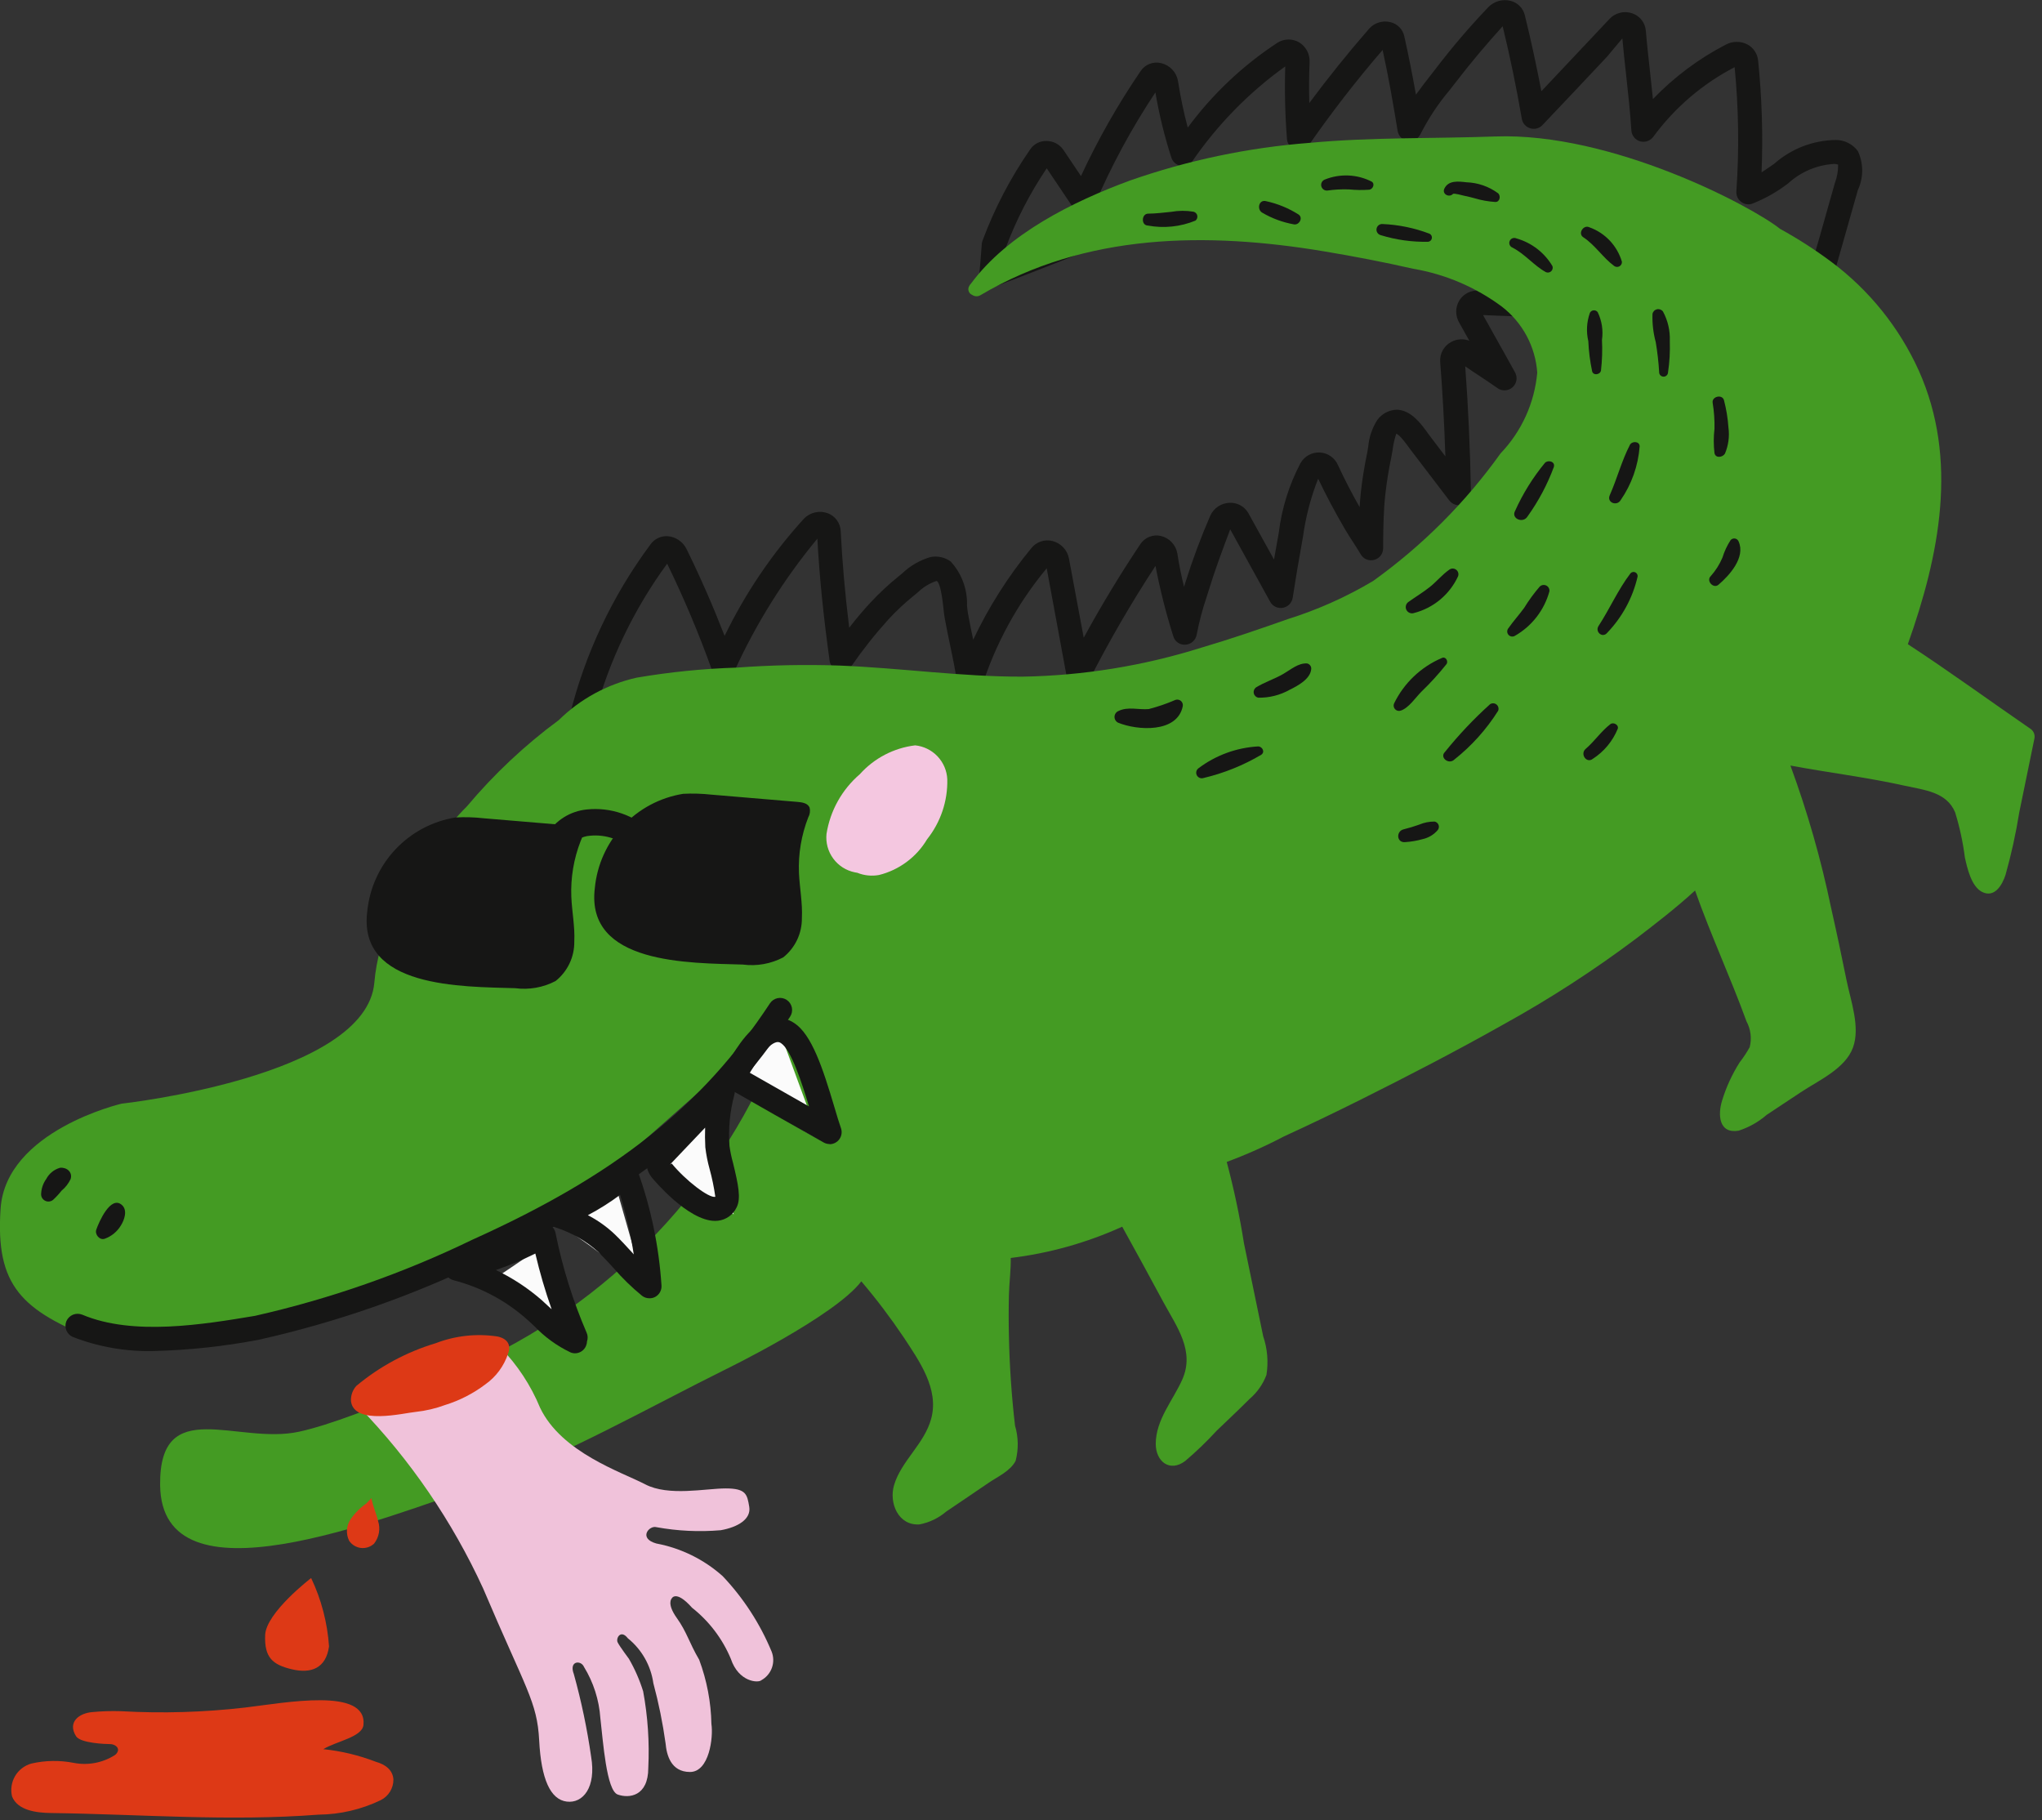 <svg width="92" height="82" viewBox="0 0 92 82" fill="none" xmlns="http://www.w3.org/2000/svg">
<rect x="0" y="0" width="92" height="82" fill="#333333" stroke="none"/>
<g clip-path="url(#clip0_9_347)">
<path d="M26.776 33.33C26.573 33.331 26.375 33.268 26.21 33.15C26.051 33.096 25.912 32.996 25.81 32.863C25.743 32.773 25.695 32.669 25.671 32.56C25.647 32.45 25.647 32.336 25.67 32.226C26.358 29.45 27.591 26.838 29.296 24.541C29.383 24.413 29.502 24.31 29.641 24.243C29.78 24.175 29.935 24.145 30.089 24.155C30.266 24.171 30.436 24.232 30.583 24.332C30.729 24.432 30.848 24.568 30.928 24.727C31.555 26 32.128 27.315 32.647 28.646C33.58 26.722 34.784 24.943 36.224 23.362C36.36 23.223 36.533 23.126 36.723 23.084C36.913 23.041 37.111 23.054 37.293 23.121C37.46 23.183 37.605 23.294 37.709 23.439C37.813 23.584 37.872 23.757 37.878 23.935C37.943 25.279 38.067 26.709 38.26 28.278C38.551 27.905 38.872 27.517 39.216 27.148C39.607 26.727 40.027 26.335 40.474 25.974L40.64 25.838C41 25.491 41.439 25.236 41.919 25.096C42.077 25.064 42.24 25.066 42.397 25.1C42.554 25.134 42.703 25.201 42.833 25.296C43.329 25.837 43.593 26.552 43.567 27.286C43.582 27.422 43.594 27.544 43.611 27.636C43.68 28.022 43.762 28.416 43.844 28.808V28.823C44.543 27.346 45.422 25.961 46.461 24.7C46.572 24.558 46.722 24.452 46.892 24.394C47.063 24.336 47.246 24.328 47.421 24.373C47.608 24.421 47.778 24.522 47.91 24.664C48.041 24.806 48.129 24.983 48.163 25.173L48.826 28.729C49.626 27.261 50.485 25.846 51.382 24.506C51.48 24.361 51.619 24.248 51.782 24.184C51.945 24.119 52.123 24.105 52.294 24.143C52.483 24.186 52.656 24.285 52.789 24.426C52.923 24.567 53.012 24.744 53.045 24.936C53.12 25.443 53.223 25.936 53.345 26.436L53.402 26.254C53.724 25.227 54.1 24.218 54.528 23.23C54.604 23.063 54.724 22.92 54.877 22.818C55.029 22.716 55.207 22.658 55.39 22.651C55.559 22.642 55.728 22.679 55.877 22.759C56.027 22.84 56.151 22.96 56.237 23.106C56.625 23.804 57.012 24.504 57.399 25.206C57.454 24.891 57.508 24.577 57.567 24.262L57.613 24.006C57.745 22.91 58.076 21.846 58.59 20.869C58.675 20.715 58.802 20.589 58.955 20.503C59.108 20.417 59.283 20.376 59.458 20.384C59.634 20.392 59.803 20.449 59.948 20.549C60.093 20.648 60.207 20.786 60.278 20.947C60.567 21.574 60.897 22.214 61.257 22.847C61.27 22.631 61.286 22.415 61.309 22.199C61.372 21.614 61.47 21.006 61.598 20.394L61.644 20.128C61.679 19.698 61.82 19.283 62.053 18.92C62.154 18.781 62.285 18.667 62.436 18.587C62.588 18.507 62.756 18.462 62.927 18.457C63.59 18.47 64.061 19.136 64.374 19.577L65.12 20.56C65.072 19.09 64.994 17.689 64.887 16.316C64.871 16.133 64.91 15.949 64.997 15.787C65.085 15.626 65.218 15.493 65.38 15.406C65.504 15.338 65.642 15.298 65.783 15.288C65.924 15.278 66.066 15.299 66.198 15.349L65.741 14.531C65.652 14.379 65.606 14.206 65.608 14.03C65.609 13.854 65.659 13.681 65.751 13.531C65.844 13.382 65.977 13.263 66.134 13.186C66.292 13.109 66.468 13.077 66.642 13.095C66.95 13.116 67.261 13.129 67.571 13.139C68.129 13.162 68.705 13.183 69.271 13.256L70.248 13.004C70.379 12.964 70.516 12.95 70.652 12.963C70.788 12.976 70.921 13.016 71.041 13.081C71.162 13.145 71.269 13.232 71.356 13.338C71.443 13.444 71.508 13.565 71.548 13.696C72.611 17.842 70.048 21.421 67.692 24.078C65.463 26.592 62.949 29.109 59.675 30.484C58.013 31.139 56.309 31.683 54.575 32.111C52.918 32.588 51.22 32.907 49.503 33.065C48.307 33.119 47.108 33.076 45.919 32.937C45.397 32.891 44.873 32.843 44.346 32.813C42.884 32.757 41.421 32.777 39.961 32.872L38.715 32.927C34.743 33.08 30.772 33.227 26.796 33.334L26.776 33.33ZM26.786 32.212C26.815 32.233 26.841 32.257 26.866 32.283C30.745 32.132 34.715 31.983 38.682 31.834L39.917 31.779C41.415 31.681 42.917 31.662 44.417 31.722C44.956 31.751 45.493 31.8 46.027 31.848C47.157 31.985 48.297 32.027 49.434 31.974C51.082 31.824 52.712 31.517 54.301 31.056C55.987 30.64 57.643 30.112 59.259 29.476C62.331 28.186 64.738 25.769 66.881 23.351C69.024 20.933 71.394 17.67 70.521 14.057L69.459 14.336C69.389 14.355 69.316 14.358 69.245 14.346C68.681 14.276 68.113 14.235 67.545 14.224C67.302 14.214 67.059 14.205 66.817 14.193L68.065 16.426C68.132 16.541 68.195 16.665 68.265 16.789C68.322 16.898 68.341 17.022 68.318 17.143C68.295 17.263 68.232 17.372 68.14 17.453C68.047 17.533 67.93 17.58 67.808 17.585C67.685 17.591 67.564 17.555 67.465 17.483C67.215 17.305 66.955 17.133 66.7 16.963C66.465 16.81 66.232 16.657 66.014 16.504C66.15 18.322 66.234 20.19 66.272 22.204C66.274 22.319 66.24 22.431 66.175 22.526C66.109 22.62 66.015 22.691 65.907 22.729C65.799 22.766 65.681 22.769 65.571 22.736C65.461 22.703 65.365 22.635 65.295 22.544L63.506 20.2C63.397 20.049 63.068 19.584 62.906 19.539C62.825 19.785 62.768 20.039 62.738 20.296C62.719 20.409 62.7 20.516 62.681 20.613C62.562 21.175 62.472 21.742 62.41 22.313C62.335 22.997 62.326 23.707 62.316 24.393V24.705C62.315 24.823 62.276 24.937 62.203 25.031C62.131 25.124 62.03 25.191 61.916 25.221C61.802 25.254 61.679 25.247 61.569 25.203C61.459 25.158 61.367 25.077 61.308 24.974C61.199 24.792 61.084 24.613 60.968 24.433C60.838 24.233 60.708 24.033 60.588 23.825C60.146 23.07 59.743 22.313 59.388 21.565C59.054 22.411 58.824 23.295 58.702 24.197L58.656 24.453C58.505 25.279 58.369 26.103 58.241 26.929C58.223 27.041 58.171 27.145 58.092 27.226C58.012 27.307 57.91 27.361 57.798 27.381C57.686 27.401 57.571 27.386 57.468 27.337C57.366 27.288 57.281 27.208 57.226 27.109C56.626 26.021 56.026 24.933 55.426 23.846C55.067 24.798 54.726 25.716 54.464 26.574L54.376 26.855C54.183 27.422 54.029 28.001 53.915 28.589C53.895 28.71 53.835 28.82 53.744 28.903C53.653 28.985 53.537 29.034 53.415 29.042C53.292 29.053 53.169 29.021 53.067 28.95C52.965 28.88 52.892 28.775 52.859 28.656C52.531 27.619 52.264 26.563 52.059 25.494C50.974 27.151 49.979 28.865 49.079 30.629C49.028 30.731 48.946 30.814 48.844 30.866C48.743 30.918 48.627 30.936 48.515 30.918C48.402 30.902 48.298 30.851 48.216 30.772C48.133 30.693 48.078 30.59 48.058 30.478L47.158 25.601C45.833 27.195 44.832 29.033 44.212 31.011C44.184 31.135 44.112 31.244 44.008 31.318C43.905 31.392 43.778 31.425 43.652 31.411C43.527 31.402 43.409 31.351 43.318 31.265C43.227 31.179 43.169 31.065 43.152 30.941C43.066 30.306 42.932 29.666 42.8 29.035C42.716 28.635 42.632 28.23 42.561 27.835C42.54 27.722 42.523 27.573 42.506 27.403C42.406 26.453 42.284 26.203 42.198 26.17C41.882 26.275 41.594 26.45 41.355 26.682L41.173 26.833C40.768 27.159 40.387 27.514 40.034 27.896C39.431 28.562 38.873 29.266 38.363 30.005C38.3 30.094 38.211 30.162 38.109 30.201C38.007 30.239 37.895 30.246 37.789 30.22C37.683 30.194 37.587 30.137 37.513 30.056C37.44 29.975 37.392 29.874 37.377 29.766C37.096 27.74 36.914 25.935 36.826 24.266C35.317 26.087 34.057 28.101 33.079 30.255C33.037 30.354 32.963 30.437 32.87 30.491C32.776 30.545 32.668 30.568 32.561 30.555C32.454 30.548 32.352 30.511 32.266 30.447C32.18 30.382 32.115 30.295 32.079 30.194C31.494 28.558 30.819 26.956 30.058 25.394C28.556 27.446 27.447 29.757 26.786 32.212Z" fill="#161615"/>
<path d="M81.694 13.014C81.535 13.013 81.38 12.97 81.243 12.89L80.274 12.339C78.139 11 75.853 9.918 73.463 9.118C71.071 8.437 68.62 7.985 66.143 7.768C63.836 7.496 61.503 7.549 59.211 7.925L58.955 7.975C58.885 8.067 58.796 8.144 58.695 8.201C58.593 8.258 58.481 8.294 58.366 8.306C58.193 8.326 58.018 8.296 57.861 8.22C56.159 8.676 54.482 9.218 52.835 9.845L52.057 10.126C50.713 10.606 49.388 11.126 48.062 11.657C46.995 12.078 45.927 12.5 44.852 12.898C44.765 12.931 44.671 12.941 44.58 12.927C44.488 12.913 44.401 12.876 44.328 12.819C44.254 12.762 44.197 12.687 44.161 12.601C44.125 12.516 44.111 12.422 44.122 12.33C44.156 12.011 44.181 11.69 44.204 11.372L44.233 10.99C44.238 10.944 44.247 10.898 44.262 10.854C44.804 9.393 45.528 8.007 46.416 6.727C46.496 6.609 46.605 6.513 46.731 6.447C46.858 6.381 46.999 6.348 47.142 6.35C47.293 6.35 47.441 6.386 47.575 6.455C47.708 6.525 47.823 6.626 47.909 6.75L48.702 7.931C49.466 6.286 50.364 4.706 51.386 3.207C51.484 3.058 51.625 2.944 51.791 2.879C51.956 2.814 52.138 2.802 52.311 2.844C52.502 2.888 52.677 2.987 52.812 3.129C52.947 3.272 53.038 3.451 53.072 3.644C53.182 4.353 53.329 5.055 53.512 5.749C54.622 4.245 55.99 2.951 57.553 1.926C57.698 1.834 57.866 1.784 58.038 1.78C58.209 1.777 58.379 1.82 58.528 1.905C58.681 1.998 58.806 2.131 58.89 2.289C58.973 2.448 59.012 2.626 59.002 2.805C58.977 3.409 58.972 4.021 58.989 4.642C59.815 3.526 60.706 2.419 61.689 1.287C61.807 1.157 61.958 1.062 62.126 1.011C62.294 0.96 62.473 0.955 62.643 0.998C62.796 1.033 62.937 1.112 63.047 1.224C63.158 1.336 63.234 1.477 63.268 1.631C63.468 2.522 63.641 3.407 63.794 4.265C64.01 3.965 64.239 3.665 64.452 3.395L64.691 3.087C65.427 2.124 66.215 1.202 67.052 0.325C67.18 0.193 67.341 0.097 67.518 0.046C67.695 -0.004 67.883 -0.006 68.061 0.04C68.217 0.08 68.359 0.161 68.472 0.276C68.585 0.391 68.664 0.535 68.701 0.692C68.982 1.835 69.229 2.98 69.445 4.11C70.17 3.345 70.893 2.578 71.613 1.81L72.513 0.854C72.641 0.717 72.807 0.62 72.989 0.575C73.171 0.53 73.362 0.539 73.54 0.6C73.709 0.658 73.857 0.764 73.966 0.905C74.075 1.047 74.139 1.217 74.152 1.395C74.204 2.022 74.276 2.651 74.345 3.282C74.387 3.674 74.431 4.068 74.471 4.463C75.424 3.471 76.533 2.642 77.755 2.01C77.904 1.93 78.071 1.887 78.24 1.886C78.41 1.884 78.577 1.924 78.728 2.002C78.864 2.076 78.98 2.182 79.065 2.312C79.149 2.442 79.2 2.591 79.212 2.746C79.382 4.413 79.433 6.09 79.365 7.764C79.554 7.644 79.742 7.512 79.935 7.378C80.704 6.698 81.692 6.317 82.718 6.306C82.91 6.307 83.099 6.353 83.27 6.44C83.441 6.526 83.59 6.652 83.704 6.806C83.832 7.081 83.899 7.38 83.899 7.683C83.899 7.987 83.832 8.286 83.704 8.561L83.392 9.661C83.151 10.521 82.907 11.381 82.66 12.24C82.614 12.397 82.534 12.543 82.426 12.666C82.318 12.789 82.183 12.886 82.033 12.951C81.925 12.993 81.81 13.014 81.694 13.014ZM62.979 6.514C63.996 6.514 65.079 6.571 66.248 6.684C68.794 6.907 71.314 7.372 73.772 8.074C76.244 8.895 78.61 10.009 80.817 11.393L81.637 11.861C81.887 11.018 82.119 10.188 82.352 9.361L82.669 8.243C82.769 7.979 82.819 7.698 82.814 7.415C82.759 7.397 82.702 7.387 82.644 7.384C81.87 7.428 81.136 7.738 80.564 8.261C80.071 8.64 79.527 8.947 78.949 9.175C78.864 9.205 78.773 9.213 78.685 9.198C78.596 9.183 78.513 9.146 78.442 9.091C78.37 9.036 78.314 8.965 78.276 8.883C78.24 8.801 78.224 8.711 78.23 8.621C78.36 6.757 78.334 4.886 78.152 3.026C76.709 3.775 75.457 4.845 74.493 6.155C74.427 6.246 74.336 6.316 74.23 6.354C74.124 6.392 74.009 6.398 73.9 6.369C73.791 6.338 73.694 6.275 73.622 6.187C73.55 6.099 73.508 5.991 73.5 5.878C73.448 5.052 73.355 4.219 73.265 3.393C73.204 2.837 73.141 2.282 73.093 1.73L72.409 2.548C71.44 3.58 70.469 4.609 69.494 5.635C69.425 5.709 69.336 5.761 69.238 5.787C69.14 5.812 69.036 5.809 68.94 5.778C68.844 5.749 68.757 5.693 68.691 5.618C68.624 5.542 68.58 5.449 68.563 5.35C68.328 3.979 68.039 2.578 67.701 1.181C66.992 1.967 66.254 2.833 65.556 3.746L65.311 4.061C64.8 4.665 64.362 5.327 64.003 6.032C63.955 6.139 63.874 6.228 63.772 6.285C63.67 6.343 63.552 6.365 63.436 6.35C63.32 6.335 63.212 6.283 63.127 6.202C63.043 6.12 62.988 6.014 62.969 5.898C62.778 4.74 62.569 3.503 62.292 2.251C61.112 3.619 60.005 5.048 58.973 6.531C58.909 6.623 58.818 6.694 58.713 6.733C58.607 6.771 58.493 6.776 58.384 6.747C58.276 6.718 58.179 6.656 58.107 6.57C58.035 6.483 57.992 6.377 57.983 6.265C57.898 5.176 57.872 4.084 57.905 2.992C56.275 4.161 54.861 5.604 53.724 7.257C53.663 7.336 53.582 7.397 53.49 7.434C53.397 7.471 53.297 7.483 53.198 7.469C53.1 7.451 53.008 7.407 52.933 7.342C52.858 7.276 52.802 7.191 52.772 7.096C52.464 6.137 52.225 5.157 52.055 4.164C50.983 5.776 50.061 7.483 49.302 9.264C49.264 9.355 49.203 9.433 49.124 9.492C49.045 9.55 48.951 9.586 48.854 9.596C48.756 9.605 48.657 9.588 48.569 9.546C48.48 9.503 48.404 9.438 48.35 9.356L47.159 7.582C46.407 8.696 45.789 9.895 45.317 11.153L45.294 11.453L45.284 11.575C46.084 11.275 46.873 10.959 47.666 10.646C49.002 10.118 50.337 9.589 51.692 9.103L52.47 8.824C54.225 8.153 56.017 7.58 57.836 7.109C57.961 7.076 58.093 7.091 58.207 7.151C58.286 7.049 58.398 6.978 58.524 6.951C58.69 6.917 58.853 6.882 59.019 6.851C60.326 6.62 61.652 6.507 62.979 6.514Z" fill="#161615"/>
<path d="M7.214 66.894C7.266 72.409 16.967 68.519 21.955 66.802C25.214 65.68 29.466 63.288 32.668 61.702C32.668 61.702 37.606 59.302 38.806 57.724C39.49 58.528 40.127 59.371 40.716 60.247C41.416 61.314 42.316 62.568 41.955 63.908C41.647 65.053 40.605 65.808 40.28 66.908C40.045 67.701 40.467 68.741 41.429 68.674C41.872 68.589 42.286 68.39 42.629 68.097C43.273 67.665 43.914 67.225 44.558 66.789C44.952 66.523 45.529 66.263 45.758 65.81C45.894 65.289 45.884 64.741 45.731 64.225C45.576 62.891 45.484 61.549 45.456 60.207C45.441 59.58 45.441 58.954 45.456 58.328C45.469 57.785 45.548 57.221 45.538 56.671C47.274 56.46 48.968 55.985 50.56 55.262C51.191 56.403 51.815 57.545 52.43 58.688C53.03 59.788 53.83 60.86 53.271 62.137C52.852 63.087 52.071 63.955 52.071 65.048C52.071 65.839 52.702 66.338 53.392 65.822C53.895 65.396 54.371 64.939 54.816 64.453C55.316 63.975 55.816 63.503 56.303 63.017C56.641 62.728 56.901 62.358 57.058 61.941C57.153 61.356 57.102 60.757 56.911 60.196C56.622 58.799 56.333 57.403 56.045 56.006C55.85 54.773 55.591 53.551 55.269 52.345C56.154 52.016 57.018 51.631 57.854 51.192C58.995 50.67 60.123 50.127 61.247 49.567C63.428 48.479 65.596 47.357 67.72 46.16C69.817 45.004 71.83 43.7 73.744 42.26C74.593 41.61 75.518 40.899 76.369 40.117C77.069 42.103 77.969 44.04 78.686 46.011C78.878 46.367 78.93 46.781 78.831 47.173C78.699 47.414 78.547 47.643 78.378 47.859C78.037 48.397 77.77 48.978 77.585 49.587C77.392 50.208 77.432 51.087 78.332 50.937C78.797 50.787 79.227 50.544 79.596 50.224L81.137 49.203C81.923 48.679 83.137 48.146 83.483 47.194C83.821 46.276 83.383 45.087 83.196 44.172C82.974 43.072 82.743 41.979 82.496 40.888C82.044 38.712 81.433 36.573 80.665 34.488C82.374 34.807 84.106 35.016 85.813 35.396C86.683 35.589 87.702 35.671 88.086 36.596C88.291 37.261 88.438 37.943 88.526 38.634C88.633 39.108 88.813 39.934 89.302 40.182C89.866 40.463 90.21 39.865 90.357 39.412C90.617 38.486 90.824 37.546 90.976 36.596C91.205 35.485 91.433 34.374 91.66 33.264C91.674 33.187 91.668 33.108 91.64 33.034C91.612 32.961 91.565 32.897 91.503 32.849C89.658 31.58 87.835 30.249 85.955 29.02C87.375 25.027 88.249 20.708 86.446 16.688C85.566 14.747 84.208 13.061 82.498 11.788C81.766 11.243 80.998 10.749 80.198 10.31C78.908 9.278 72.609 5.959 67.373 6.148C64.601 6.248 61.773 6.177 59.01 6.435C56.245 6.647 53.52 7.219 50.903 8.135C48.349 9.077 45.403 10.528 43.742 12.782C43.713 12.808 43.689 12.84 43.673 12.876C43.65 12.911 43.636 12.95 43.63 12.991C43.624 13.032 43.628 13.074 43.641 13.113C43.653 13.152 43.675 13.189 43.703 13.219C43.731 13.249 43.766 13.272 43.805 13.287C43.86 13.325 43.925 13.346 43.993 13.347C44.06 13.348 44.126 13.329 44.182 13.293C48.919 10.493 54.375 10.443 59.661 11.324C61.003 11.548 62.345 11.806 63.672 12.108C65.12 12.354 66.489 12.939 67.667 13.815C68.127 14.17 68.506 14.618 68.781 15.13C69.055 15.642 69.218 16.206 69.259 16.786C69.138 18.151 68.555 19.434 67.607 20.424C66.02 22.644 64.078 24.588 61.859 26.176C60.654 26.893 59.37 27.467 58.032 27.887C56.74 28.342 55.447 28.787 54.132 29.175C51.523 29.995 48.809 30.436 46.074 30.483C43.31 30.491 40.565 30.089 37.806 29.983C36.272 29.931 34.736 29.962 33.206 30.075C31.687 30.122 30.173 30.274 28.675 30.53C27.353 30.829 26.141 31.49 25.175 32.44C23.647 33.567 22.259 34.871 21.038 36.325C21.038 36.325 17.228 40.025 16.865 44.268C16.502 48.511 5.477 49.72 5.477 49.72C5.477 49.72 0.268 50.932 0.027 54.444C-0.214 57.956 0.996 59.044 4.386 60.38C7.776 61.716 20.861 58.442 27.161 52.99C33.461 47.538 35.641 45.357 35.641 45.357C34.549 48.757 32.785 51.902 30.455 54.608C28.124 57.313 25.274 59.523 22.074 61.107C22.074 61.107 16.259 63.892 13.474 64.498C10.689 65.104 7.176 62.803 7.214 66.894Z" fill="#449B23"/>
<path d="M34.99 46.086C35.629 47.837 36.272 49.586 36.919 51.335C35.369 50.512 33.911 49.527 32.568 48.397C33.388 47.64 34.195 46.869 34.99 46.086Z" fill="#FBFBFB"/>
<path d="M31.423 49.475L33.059 54.705C31.583 53.768 30.098 52.843 28.635 51.885C29.582 51.102 30.512 50.299 31.423 49.475Z" fill="#FBFBFB"/>
<path d="M27.568 52.792C28.027 54.453 28.514 56.103 28.968 57.764C28.362 57.374 27.764 56.974 27.173 56.564C26.413 55.98 25.625 55.434 24.81 54.928C25.716 54.261 26.606 53.575 27.479 52.869L27.568 52.792Z" fill="#FBFBFB"/>
<path d="M24.874 55.818C25.109 56.755 25.461 57.667 25.694 58.609C25.805 59.054 25.912 59.5 26.019 59.943L26.111 60.331L25.801 60.094C25.312 59.723 24.824 59.35 24.325 58.989C23.701 58.441 23.006 57.978 22.26 57.613C23.141 57.032 24.013 56.434 24.874 55.818Z" fill="#FBFBFB"/>
<path d="M22.507 38.854C22.268 38.903 22.042 39.003 21.846 39.149C21.65 39.295 21.488 39.482 21.373 39.697C20.922 40.328 20.617 41.053 20.482 41.817C20.477 41.856 20.483 41.896 20.5 41.932C20.517 41.968 20.544 41.998 20.577 42.019C20.611 42.041 20.65 42.051 20.689 42.051C20.729 42.051 20.768 42.039 20.801 42.017C21.478 41.522 21.667 40.692 22.201 40.088C22.876 39.331 23.832 40.182 24.095 40.929C24.104 40.964 24.118 40.998 24.137 41.029C24.187 41.118 24.265 41.188 24.359 41.229C24.435 41.263 24.518 41.276 24.601 41.267C24.683 41.259 24.762 41.23 24.83 41.181C24.897 41.133 24.951 41.069 24.986 40.994C25.021 40.919 25.037 40.836 25.03 40.753C24.901 40.19 24.576 39.691 24.115 39.343C23.653 38.996 23.084 38.823 22.507 38.854Z" fill="#161615"/>
<path d="M31.463 36.004C30.894 36.268 30.437 36.726 30.175 37.296C29.833 37.864 29.215 38.82 29.544 39.496C29.559 39.535 29.589 39.567 29.627 39.584C29.666 39.602 29.709 39.604 29.749 39.59C30.112 39.41 30.196 39.175 30.391 38.812C30.652 38.203 31.014 37.642 31.463 37.155C32.444 36.287 33.321 37.761 34.118 38.136C34.181 38.162 34.251 38.17 34.318 38.158C34.386 38.146 34.449 38.115 34.499 38.068C34.549 38.022 34.585 37.962 34.602 37.895C34.62 37.829 34.617 37.759 34.596 37.694C34.371 37.078 33.928 36.565 33.351 36.253C32.773 35.942 32.102 35.853 31.463 36.004Z" fill="#161615"/>
<path d="M42.679 35.109C42.702 36.088 42.379 37.043 41.769 37.809C41.532 38.208 41.219 38.555 40.846 38.831C40.474 39.108 40.051 39.308 39.601 39.419C39.273 39.478 38.935 39.444 38.626 39.319C38.588 39.313 38.548 39.306 38.511 39.298C38.121 39.219 37.774 38.997 37.539 38.676C37.303 38.355 37.196 37.958 37.238 37.562C37.404 36.518 37.936 35.567 38.738 34.878C39.384 34.157 40.27 33.694 41.231 33.578C41.616 33.617 41.974 33.793 42.24 34.074C42.506 34.355 42.662 34.722 42.679 35.109Z" fill="#F4C7E0"/>
<path d="M2.704 52.608C2.572 52.646 2.448 52.71 2.342 52.797C2.235 52.883 2.147 52.991 2.083 53.113C1.938 53.315 1.858 53.556 1.852 53.805C1.853 53.868 1.872 53.929 1.906 53.981C1.941 54.033 1.99 54.075 2.047 54.1C2.104 54.126 2.168 54.135 2.23 54.125C2.292 54.116 2.35 54.089 2.397 54.048C2.533 53.922 2.659 53.785 2.774 53.639C2.948 53.497 3.088 53.317 3.183 53.113C3.28 52.79 2.989 52.576 2.704 52.608Z" fill="#161615"/>
<path d="M5.498 54.289C4.988 53.826 4.456 55.054 4.338 55.396C4.263 55.612 4.491 55.891 4.724 55.803C5.024 55.694 5.278 55.485 5.443 55.212C5.603 54.962 5.756 54.528 5.498 54.289Z" fill="#161615"/>
<path d="M52.957 31.53C52.568 31.699 52.167 31.837 51.757 31.943C51.306 31.985 50.82 31.821 50.394 32.029C50.342 32.05 50.297 32.085 50.265 32.131C50.233 32.177 50.215 32.231 50.213 32.287C50.211 32.343 50.225 32.398 50.254 32.446C50.283 32.494 50.325 32.532 50.375 32.557C51.237 32.911 53.051 33.037 53.29 31.806C53.296 31.763 53.291 31.719 53.276 31.678C53.26 31.638 53.235 31.602 53.201 31.574C53.168 31.547 53.128 31.528 53.085 31.52C53.042 31.512 52.998 31.516 52.957 31.53Z" fill="#161615"/>
<path d="M58.89 29.888C58.498 29.859 58.146 30.171 57.818 30.36C57.418 30.591 56.977 30.729 56.587 30.968C56.547 30.998 56.516 31.038 56.498 31.085C56.481 31.132 56.477 31.183 56.488 31.232C56.498 31.281 56.523 31.325 56.558 31.361C56.593 31.396 56.638 31.42 56.687 31.431C57.184 31.44 57.675 31.316 58.109 31.072C58.47 30.894 59.025 30.598 59.074 30.156C59.084 30.096 59.07 30.035 59.035 29.985C59.001 29.935 58.949 29.901 58.89 29.888Z" fill="#161615"/>
<path d="M56.683 33.626C55.708 33.681 54.77 34.025 53.991 34.614C53.944 34.65 53.912 34.701 53.899 34.759C53.887 34.816 53.895 34.876 53.922 34.928C53.95 34.98 53.995 35.021 54.049 35.043C54.103 35.066 54.164 35.068 54.22 35.05C55.134 34.834 56.011 34.482 56.82 34.004C57.01 33.88 56.874 33.628 56.683 33.626Z" fill="#161615"/>
<path d="M64.967 29.64C64.022 30.041 63.255 30.77 62.807 31.693C62.789 31.736 62.784 31.783 62.792 31.828C62.8 31.874 62.822 31.916 62.853 31.95C62.885 31.984 62.926 32.008 62.971 32.02C63.016 32.031 63.063 32.029 63.107 32.014C63.476 31.892 63.774 31.423 64.044 31.156C64.446 30.77 64.821 30.357 65.168 29.921C65.266 29.791 65.134 29.563 64.967 29.64Z" fill="#161615"/>
<path d="M65.306 25.656C64.985 25.878 64.729 26.195 64.423 26.44C64.117 26.685 63.771 26.891 63.446 27.124C63.393 27.164 63.355 27.222 63.341 27.287C63.326 27.352 63.335 27.421 63.366 27.48C63.397 27.539 63.448 27.585 63.51 27.61C63.572 27.636 63.641 27.638 63.704 27.617C64.136 27.506 64.538 27.301 64.881 27.016C65.224 26.731 65.5 26.373 65.688 25.969C65.709 25.918 65.713 25.861 65.7 25.808C65.686 25.754 65.656 25.706 65.613 25.671C65.57 25.636 65.517 25.615 65.462 25.613C65.407 25.61 65.352 25.625 65.306 25.656Z" fill="#161615"/>
<path d="M69.358 26.44C69.104 26.736 68.874 27.052 68.67 27.384C68.439 27.701 68.175 27.992 67.951 28.311C67.919 28.354 67.903 28.407 67.906 28.46C67.909 28.514 67.931 28.565 67.968 28.604C68.004 28.643 68.053 28.668 68.107 28.675C68.16 28.681 68.214 28.669 68.259 28.64C69.019 28.204 69.576 27.485 69.807 26.64C69.814 26.585 69.803 26.53 69.776 26.482C69.749 26.434 69.707 26.396 69.656 26.374C69.606 26.352 69.55 26.346 69.496 26.358C69.443 26.37 69.394 26.398 69.358 26.44Z" fill="#161615"/>
<path d="M67.135 31.723C66.4 32.385 65.719 33.106 65.099 33.877C64.849 34.124 65.271 34.46 65.52 34.221C66.299 33.605 66.968 32.861 67.497 32.021C67.516 31.973 67.52 31.919 67.507 31.869C67.494 31.818 67.465 31.773 67.425 31.74C67.385 31.706 67.335 31.687 67.283 31.684C67.231 31.681 67.179 31.695 67.135 31.723Z" fill="#161615"/>
<path d="M73.459 25.829C72.897 26.567 72.53 27.418 72.021 28.199C71.849 28.461 72.197 28.763 72.407 28.511C73.086 27.806 73.561 26.93 73.78 25.976C73.786 25.937 73.778 25.896 73.759 25.862C73.74 25.827 73.711 25.799 73.674 25.782C73.638 25.766 73.598 25.761 73.559 25.77C73.52 25.778 73.485 25.799 73.459 25.829Z" fill="#161615"/>
<path d="M73.433 20.042C73.062 20.761 72.856 21.564 72.525 22.311C72.38 22.636 72.84 22.821 73.016 22.533C73.511 21.817 73.806 20.983 73.872 20.115C73.878 19.871 73.53 19.858 73.433 20.042Z" fill="#161615"/>
<path d="M69.607 20.85C69.064 21.508 68.611 22.236 68.261 23.014C68.068 23.364 68.62 23.597 68.821 23.266C69.315 22.578 69.715 21.827 70.008 21.033C70.075 20.789 69.748 20.707 69.607 20.85Z" fill="#161615"/>
<path d="M71.63 14.096C71.485 14.504 71.461 14.945 71.559 15.367C71.579 15.823 71.637 16.277 71.731 16.724C71.781 16.934 72.102 16.881 72.131 16.688C72.183 16.231 72.198 15.771 72.175 15.312C72.237 14.885 72.17 14.45 71.982 14.062C71.961 14.034 71.932 14.011 71.9 13.997C71.867 13.982 71.832 13.977 71.796 13.98C71.761 13.983 71.727 13.996 71.698 14.016C71.669 14.037 71.645 14.064 71.63 14.096Z" fill="#161615"/>
<path d="M74.451 14.142C74.436 14.571 74.486 15 74.598 15.415C74.673 15.861 74.724 16.31 74.751 16.761C74.75 16.787 74.754 16.813 74.763 16.838C74.772 16.863 74.786 16.885 74.804 16.905C74.822 16.924 74.844 16.939 74.868 16.95C74.891 16.961 74.917 16.968 74.944 16.968C74.97 16.969 74.996 16.965 75.021 16.956C75.045 16.947 75.068 16.933 75.087 16.915C75.106 16.897 75.122 16.876 75.133 16.852C75.144 16.828 75.15 16.802 75.151 16.776C75.221 16.308 75.247 15.834 75.231 15.361C75.25 14.9 75.144 14.442 74.925 14.036C74.895 13.994 74.853 13.962 74.805 13.943C74.756 13.925 74.704 13.921 74.653 13.932C74.603 13.944 74.556 13.97 74.52 14.007C74.485 14.044 74.46 14.091 74.451 14.142Z" fill="#161615"/>
<path d="M68.317 10.739C68.262 10.714 68.2 10.713 68.144 10.734C68.089 10.755 68.043 10.797 68.019 10.852C67.994 10.906 67.993 10.969 68.014 11.024C68.035 11.08 68.077 11.125 68.132 11.15C68.709 11.441 69.097 11.957 69.65 12.261C69.689 12.278 69.732 12.283 69.774 12.276C69.816 12.269 69.855 12.249 69.886 12.221C69.917 12.192 69.939 12.154 69.95 12.113C69.96 12.072 69.958 12.028 69.944 11.988C69.582 11.378 69 10.931 68.317 10.739Z" fill="#161615"/>
<path d="M71.607 10.239C71.345 10.109 71.076 10.518 71.33 10.686C71.869 11.04 72.213 11.604 72.722 11.98C72.755 12.006 72.795 12.021 72.837 12.024C72.879 12.028 72.921 12.019 72.958 12C72.995 11.98 73.026 11.95 73.046 11.913C73.067 11.877 73.076 11.835 73.074 11.793C72.969 11.437 72.782 11.11 72.527 10.84C72.272 10.57 71.957 10.364 71.607 10.239Z" fill="#161615"/>
<path d="M77.162 18.15C77.226 18.535 77.253 18.926 77.244 19.316C77.201 19.681 77.201 20.05 77.244 20.416C77.299 20.661 77.619 20.601 77.716 20.435C77.873 20.064 77.927 19.658 77.873 19.259C77.845 18.845 77.778 18.435 77.673 18.034C77.6 17.745 77.112 17.856 77.162 18.15Z" fill="#161615"/>
<path d="M62.285 10.092C62.222 10.088 62.16 10.108 62.111 10.147C62.062 10.186 62.029 10.242 62.019 10.304C62.008 10.366 62.021 10.43 62.055 10.483C62.088 10.536 62.141 10.575 62.201 10.592C62.895 10.806 63.618 10.907 64.344 10.892C64.385 10.887 64.424 10.869 64.454 10.841C64.484 10.812 64.504 10.775 64.511 10.734C64.518 10.693 64.512 10.651 64.493 10.614C64.475 10.577 64.444 10.547 64.407 10.529C63.728 10.27 63.011 10.123 62.285 10.092Z" fill="#161615"/>
<path d="M66.074 8.212C65.711 8.17 65.258 8.112 65.074 8.497C64.957 8.742 65.288 8.918 65.46 8.738C65.506 8.69 65.907 8.807 65.972 8.82C66.131 8.851 66.287 8.891 66.442 8.933C66.744 9.024 67.056 9.079 67.371 9.099C67.576 9.105 67.627 8.82 67.493 8.705C67.08 8.402 66.586 8.23 66.074 8.212Z" fill="#161615"/>
<path d="M57.034 9.061C56.709 8.983 56.615 9.441 56.875 9.585C57.316 9.843 57.8 10.02 58.303 10.109C58.536 10.145 58.724 9.809 58.503 9.662C58.053 9.376 57.555 9.173 57.034 9.061Z" fill="#161615"/>
<path d="M59.684 8.09C59.627 8.113 59.581 8.155 59.552 8.209C59.524 8.263 59.516 8.325 59.529 8.385C59.542 8.444 59.577 8.497 59.625 8.534C59.674 8.57 59.734 8.589 59.795 8.585C60.12 8.538 60.449 8.521 60.778 8.533C61.082 8.563 61.388 8.568 61.692 8.546C61.851 8.525 61.96 8.288 61.803 8.183C61.477 8.016 61.119 7.922 60.754 7.906C60.388 7.89 60.023 7.953 59.684 8.09Z" fill="#161615"/>
<path d="M53.769 9.537C53.438 9.482 53.099 9.484 52.769 9.543C52.423 9.579 52.079 9.621 51.729 9.625C51.429 9.625 51.402 10.145 51.708 10.16C52.431 10.295 53.177 10.219 53.857 9.94C53.892 9.914 53.918 9.878 53.933 9.838C53.948 9.797 53.951 9.753 53.942 9.71C53.933 9.668 53.912 9.629 53.881 9.598C53.85 9.568 53.811 9.546 53.769 9.537Z" fill="#161615"/>
<path d="M77.971 24.331C77.812 24.576 77.688 24.843 77.602 25.122C77.472 25.43 77.291 25.714 77.067 25.963C76.867 26.173 77.197 26.535 77.423 26.343C77.916 25.922 78.654 25.112 78.331 24.393C78.318 24.359 78.296 24.328 78.267 24.305C78.239 24.282 78.205 24.266 78.168 24.26C78.132 24.254 78.095 24.257 78.06 24.27C78.026 24.282 77.995 24.303 77.971 24.331Z" fill="#161615"/>
<path d="M72.555 32.622C72.14 32.939 71.84 33.396 71.442 33.735C71.174 33.964 71.478 34.408 71.761 34.186C72.267 33.86 72.66 33.386 72.887 32.829C72.939 32.651 72.691 32.519 72.555 32.622Z" fill="#161615"/>
<path d="M64.634 37.011C64.396 37.009 64.159 37.056 63.94 37.149C63.712 37.231 63.481 37.301 63.246 37.359C62.892 37.437 62.915 37.967 63.298 37.938C63.569 37.921 63.837 37.876 64.098 37.802C64.363 37.743 64.601 37.6 64.777 37.393C64.802 37.361 64.819 37.322 64.825 37.282C64.831 37.242 64.827 37.2 64.813 37.162C64.798 37.123 64.774 37.09 64.743 37.063C64.712 37.037 64.674 37.019 64.634 37.011Z" fill="#161615"/>
<path d="M23.217 44.518C23.84 44.6 24.474 44.487 25.031 44.195C25.298 43.983 25.512 43.713 25.658 43.406C25.805 43.098 25.878 42.761 25.874 42.421C25.908 41.744 25.767 41.071 25.74 40.393C25.707 39.538 25.85 38.685 26.161 37.887C26.234 37.753 26.256 37.597 26.222 37.449C26.142 37.254 25.891 37.208 25.681 37.189L21.781 36.862C21.364 36.815 20.944 36.803 20.525 36.826C19.485 36.994 18.531 37.501 17.81 38.27C17.09 39.038 16.645 40.024 16.545 41.072C16.123 44.518 20.806 44.444 23.217 44.518Z" fill="#161615"/>
<path d="M33.471 43.453C34.095 43.535 34.729 43.422 35.287 43.13C35.553 42.918 35.767 42.648 35.913 42.341C36.058 42.034 36.132 41.698 36.128 41.358C36.162 40.681 36.028 40.005 35.996 39.328C35.961 38.473 36.104 37.619 36.415 36.822C36.49 36.689 36.512 36.532 36.476 36.384C36.396 36.184 36.147 36.143 35.937 36.126L32.037 35.797C31.619 35.752 31.199 35.739 30.779 35.761C29.739 35.929 28.785 36.437 28.065 37.205C27.345 37.973 26.899 38.959 26.799 40.007C26.377 43.453 31.06 43.379 33.471 43.453Z" fill="#161615"/>
<path d="M29.355 37.47L28.539 38.34C28.284 38.09 27.978 37.899 27.642 37.78C27.306 37.66 26.948 37.615 26.593 37.648C26.402 37.66 26.217 37.717 26.054 37.816C25.89 37.914 25.753 38.051 25.654 38.214L24.637 37.593C24.829 37.28 25.091 37.016 25.403 36.82C25.714 36.625 26.066 36.504 26.432 36.467C26.963 36.41 27.5 36.471 28.005 36.644C28.51 36.817 28.971 37.099 29.355 37.47Z" fill="#161615"/>
<path d="M6.933 60.863C5.686 60.896 4.445 60.681 3.282 60.23C3.149 60.173 3.044 60.067 2.99 59.933C2.935 59.8 2.936 59.65 2.991 59.517C3.049 59.385 3.156 59.281 3.289 59.226C3.423 59.172 3.572 59.172 3.706 59.226C6.006 60.195 9.173 59.664 11.49 59.278C14.877 58.511 18.165 57.36 21.29 55.845C27.742 52.937 31.626 49.852 34.69 45.199C34.77 45.079 34.894 44.995 35.035 44.966C35.176 44.937 35.324 44.965 35.444 45.045C35.564 45.125 35.648 45.249 35.677 45.39C35.706 45.532 35.678 45.679 35.598 45.799C32.406 50.641 28.391 53.839 21.735 56.841C18.525 58.395 15.148 59.573 11.668 60.353C10.106 60.653 8.523 60.823 6.933 60.863Z" fill="#161615"/>
<path d="M25.908 60.966C25.836 60.966 25.764 60.951 25.698 60.922C25.09 60.631 24.54 60.232 24.075 59.744C23.945 59.622 23.815 59.501 23.681 59.385C22.747 58.569 21.634 57.983 20.433 57.674C20.314 57.644 20.209 57.574 20.134 57.477C20.06 57.379 20.021 57.26 20.023 57.137C20.025 57.014 20.069 56.896 20.147 56.801C20.224 56.706 20.332 56.641 20.452 56.615C21.777 56.327 23.052 55.845 24.235 55.184C24.31 55.142 24.394 55.119 24.48 55.115C24.566 55.112 24.652 55.129 24.73 55.165C24.807 55.201 24.874 55.255 24.926 55.322C24.978 55.389 25.014 55.468 25.03 55.551C25.339 57.091 25.808 58.595 26.43 60.038C26.485 60.162 26.491 60.302 26.447 60.43C26.445 60.499 26.43 60.567 26.403 60.63C26.363 60.728 26.294 60.813 26.206 60.873C26.118 60.932 26.014 60.965 25.908 60.966ZM22.343 57.215C23.087 57.57 23.779 58.024 24.4 58.565C24.54 58.691 24.679 58.819 24.817 58.949L24.853 58.98C24.563 58.158 24.318 57.321 24.119 56.472C23.543 56.757 22.95 57.005 22.343 57.215Z" fill="#161615"/>
<path d="M29.256 58.487C29.135 58.487 29.018 58.447 28.923 58.372C28.463 57.996 28.037 57.58 27.648 57.131C27.419 56.879 27.189 56.631 26.948 56.393C26.395 55.898 25.743 55.525 25.036 55.298C24.936 55.262 24.849 55.197 24.786 55.113C24.723 55.028 24.686 54.926 24.679 54.82C24.673 54.715 24.698 54.609 24.751 54.518C24.804 54.426 24.882 54.352 24.977 54.304L25.117 54.231C26.1 53.79 27.014 53.207 27.828 52.501C27.894 52.439 27.974 52.394 28.061 52.37C28.148 52.347 28.24 52.346 28.328 52.367C28.416 52.387 28.498 52.43 28.565 52.49C28.633 52.55 28.684 52.626 28.715 52.711C29.321 54.384 29.687 56.135 29.803 57.911C29.81 58.016 29.787 58.12 29.736 58.211C29.685 58.303 29.608 58.378 29.516 58.427C29.436 58.469 29.346 58.49 29.256 58.487ZM26.486 54.744C26.929 54.973 27.337 55.263 27.698 55.606C27.96 55.858 28.205 56.126 28.453 56.397L28.553 56.51C28.417 55.601 28.211 54.705 27.937 53.828C27.478 54.171 26.993 54.477 26.486 54.744Z" fill="#161615"/>
<path d="M32.219 55.001C30.99 55.001 29.436 53.126 29.419 53.107C29.24 52.912 29.134 52.661 29.119 52.396C29.138 52.09 29.276 51.803 29.503 51.596L32.168 48.796C32.252 48.708 32.364 48.65 32.484 48.633C32.605 48.615 32.728 48.639 32.834 48.7C32.939 48.761 33.021 48.855 33.067 48.969C33.112 49.082 33.118 49.207 33.084 49.324C32.884 50.073 32.81 50.85 32.866 51.624C32.902 51.884 32.956 52.141 33.027 52.394C33.264 53.369 33.394 53.994 33.186 54.394C33.109 54.558 32.991 54.699 32.844 54.804C32.697 54.909 32.525 54.974 32.345 54.994C32.303 54.998 32.261 55.001 32.219 55.001ZM30.263 52.415C30.886 53.176 31.945 53.99 32.228 53.915C32.169 53.49 32.082 53.069 31.968 52.655C31.879 52.336 31.816 52.011 31.777 51.682C31.762 51.376 31.758 51.082 31.769 50.799L30.291 52.353C30.254 52.387 30.221 52.425 30.191 52.466L30.263 52.415Z" fill="#161615"/>
<path d="M37.376 51.539C37.282 51.539 37.19 51.515 37.108 51.468C35.641 50.642 34.179 49.811 32.721 48.975C32.643 48.929 32.578 48.865 32.53 48.788C32.483 48.711 32.456 48.624 32.451 48.533C32.446 48.443 32.464 48.353 32.502 48.272C32.54 48.19 32.599 48.119 32.671 48.065C32.711 48.004 32.759 47.92 32.818 47.824C33.204 47.176 33.852 46.094 34.741 45.889C34.919 45.849 35.104 45.846 35.284 45.881C35.463 45.915 35.634 45.986 35.785 46.089C36.569 46.601 37.07 48.113 37.597 49.889C37.708 50.264 37.805 50.589 37.886 50.814C37.916 50.896 37.926 50.984 37.915 51.071C37.904 51.158 37.872 51.241 37.822 51.313C37.772 51.385 37.705 51.444 37.627 51.484C37.55 51.525 37.464 51.546 37.376 51.546V51.539ZM33.784 48.329C34.671 48.836 35.559 49.342 36.449 49.845C36.139 48.813 35.649 47.295 35.189 46.995C35.161 46.973 35.129 46.958 35.094 46.95C35.059 46.942 35.024 46.942 34.989 46.949C34.566 47.039 34.037 47.905 33.784 48.326V48.329Z" fill="#161615"/>
<path d="M2.307 81.676C1.628 81.668 0.797 81.559 0.543 80.93C0.468 80.618 0.517 80.289 0.679 80.012C0.842 79.736 1.106 79.533 1.415 79.447C2.044 79.303 2.695 79.293 3.328 79.418C3.965 79.541 4.625 79.415 5.173 79.068C5.246 79.019 5.298 78.944 5.318 78.858C5.341 78.684 5.133 78.571 4.959 78.571C4.785 78.571 3.63 78.535 3.428 78.219C3.021 77.573 3.579 77.175 4.156 77.129C4.585 77.088 5.017 77.075 5.448 77.089C7.313 77.194 9.183 77.139 11.038 76.925C12.858 76.709 16.553 75.998 16.375 77.713C16.31 78.258 15.169 78.436 14.565 78.799C15.377 78.883 16.175 79.075 16.937 79.369C17.361 79.489 17.694 79.732 17.725 80.162C17.727 80.355 17.675 80.545 17.574 80.71C17.473 80.876 17.328 81.009 17.155 81.095C16.281 81.517 15.325 81.74 14.355 81.749C10.298 82.061 6.362 81.732 2.307 81.676Z" fill="#DD3916"/>
<path d="M14.018 71.09C14.018 71.09 11.984 72.648 11.946 73.661C11.908 74.674 12.279 74.993 13.146 75.2C14.013 75.407 14.687 75.16 14.824 74.17C14.751 73.102 14.478 72.057 14.018 71.09Z" fill="#DD3916"/>
<path d="M16.17 63.375C18.485 65.765 20.377 68.531 21.765 71.555C23.696 76.105 24.202 76.655 24.292 78.404C24.382 80.153 24.799 81.069 25.533 81.161C26.267 81.253 26.867 80.517 26.633 79.14C26.453 77.883 26.193 76.639 25.853 75.416C25.622 74.816 26.174 74.774 26.312 75.095C26.739 75.791 26.991 76.58 27.048 77.395C27.172 78.46 27.323 80.658 27.828 80.842C28.333 81.026 29.208 80.934 29.208 79.642C29.264 78.488 29.187 77.331 28.977 76.195C28.818 75.683 28.602 75.189 28.333 74.725C28.333 74.725 27.92 74.174 27.828 73.989C27.736 73.804 27.966 73.389 28.287 73.804C28.913 74.309 29.323 75.032 29.436 75.828C29.676 76.719 29.86 77.625 29.987 78.539C30.033 79.044 30.218 79.827 31.087 79.827C31.956 79.827 32.144 78.263 32.052 77.665C32.033 76.676 31.846 75.698 31.501 74.771C31.042 73.989 30.95 73.53 30.49 72.886C30.03 72.242 30.261 72.014 30.261 72.014C30.261 72.014 30.443 71.599 31.179 72.427C31.947 73.033 32.549 73.824 32.926 74.727C33.278 75.782 34.167 75.827 34.304 75.692C34.524 75.57 34.692 75.372 34.777 75.135C34.862 74.898 34.858 74.638 34.765 74.404C34.243 73.145 33.496 71.993 32.559 71.004C31.715 70.251 30.682 69.743 29.571 69.534C28.743 69.303 29.25 68.708 29.571 68.798C30.527 68.972 31.503 69.018 32.471 68.936C33.251 68.798 33.849 68.431 33.756 67.879C33.663 67.327 33.62 67.053 32.699 67.053C31.778 67.053 30.126 67.42 29.069 66.868C28.012 66.316 25.301 65.442 24.334 63.421C23.918 62.413 23.314 61.493 22.554 60.71L16.17 63.375Z" fill="#F0C2DA"/>
<path d="M22.89 60.984C22.706 61.54 22.349 62.023 21.871 62.362C21.326 62.775 20.712 63.09 20.059 63.293C19.632 63.451 19.187 63.556 18.734 63.605C18.203 63.653 15.949 64.226 15.813 63.123C15.805 62.998 15.823 62.873 15.864 62.755C15.905 62.636 15.97 62.528 16.054 62.435C17.103 61.559 18.319 60.905 19.627 60.512C20.504 60.174 21.454 60.068 22.384 60.204C22.384 60.204 23.144 60.296 22.89 60.984Z" fill="#DD3916"/>
<path d="M16.513 67.725C16.233 67.918 15.989 68.162 15.796 68.442C15.701 68.583 15.644 68.747 15.632 68.916C15.621 69.086 15.654 69.256 15.729 69.409C15.789 69.499 15.867 69.574 15.959 69.63C16.051 69.686 16.154 69.722 16.261 69.735C16.367 69.747 16.476 69.736 16.578 69.703C16.68 69.669 16.774 69.614 16.853 69.541C16.964 69.399 17.039 69.233 17.071 69.055C17.103 68.878 17.09 68.695 17.035 68.524C16.955 68.174 16.792 67.845 16.735 67.49" fill="#DD3916"/>
</g>
<defs>
<clipPath id="clip0_9_347">
<rect width="91.668" height="81.88" fill="white"/>
</clipPath>
</defs>
</svg>
